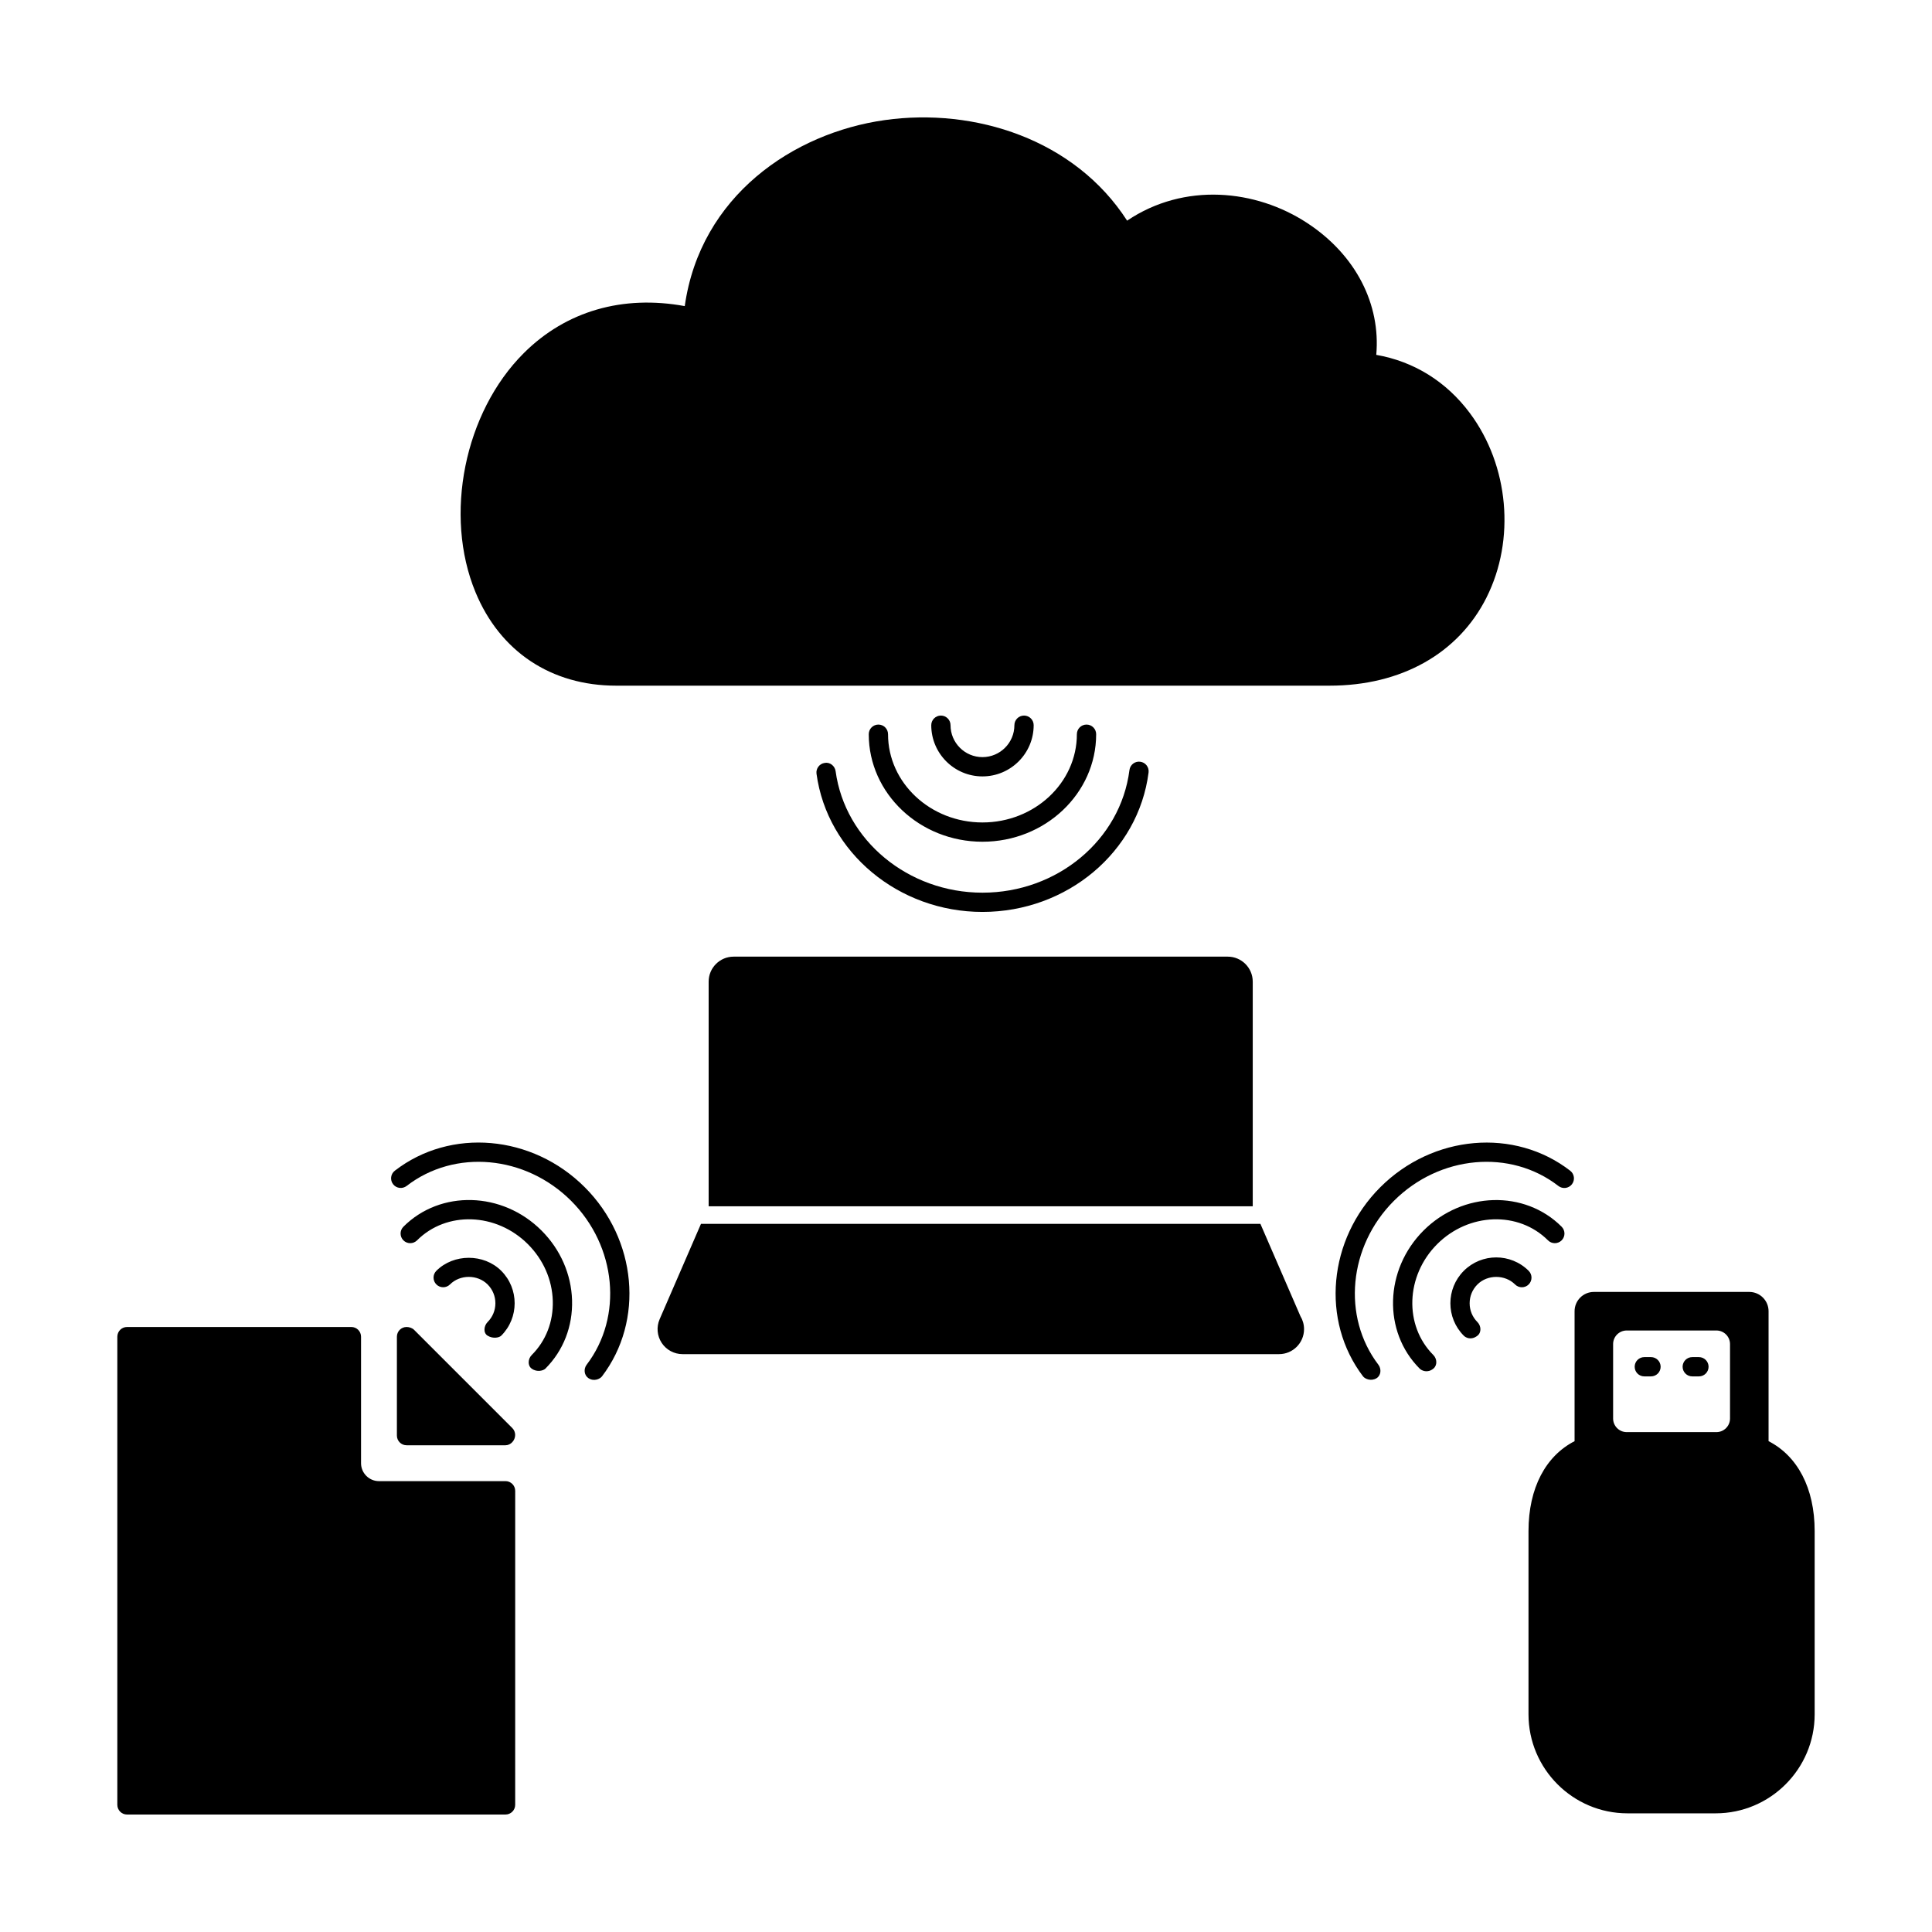 <?xml version="1.0" encoding="UTF-8"?>
<!-- Uploaded to: ICON Repo, www.svgrepo.com, Generator: ICON Repo Mixer Tools -->
<svg fill="#000000" width="800px" height="800px" version="1.1" viewBox="144 144 512 512" xmlns="http://www.w3.org/2000/svg">
 <path d="m404.36 361.96c13.801 0 25.023-10.488 25.023-23.387 0-1.41 1.145-2.555 2.555-2.555s2.555 1.145 2.555 2.555c0 15.715-13.516 28.496-30.133 28.496-16.617 0-30.133-12.781-30.133-28.496 0-1.41 1.145-2.555 2.555-2.555s2.555 1.145 2.555 2.555c0 12.898 11.227 23.387 25.023 23.387zm73.664 106.38h-148.26l-10.953 25.266c-0.887 2.047-0.684 4.402 0.539 6.266s3.305 2.988 5.535 2.988h158.01c0.02 0 0.047-0.004 0.066 0 3.656 0 6.625-2.969 6.625-6.625 0-1.258-0.352-2.438-0.961-3.438zm-229.39-14.09c-1.117 0.863-1.32 2.469-0.457 3.582 0.863 1.117 2.469 1.309 3.582 0.457 12.75-9.859 31.492-8.156 43.605 3.953 12.027 12.031 13.793 30.691 4.109 43.414-0.855 1.125-0.695 2.801 0.484 3.578 1.48 0.973 3.078 0.176 3.578-0.484 11.23-14.742 9.266-36.289-4.559-50.117-13.926-13.934-35.57-15.812-50.344-4.383zm24.586 43.719c1.48 0.902 3.113 0.5 3.613 0 4.742-4.742 4.742-12.453 0-17.195-4.59-4.59-12.602-4.59-17.191 0-0.996 0.996-0.996 2.613 0 3.613 0.996 0.996 2.613 0.996 3.613 0 2.66-2.664 7.301-2.664 9.965 0 1.328 1.328 2.066 3.102 2.066 4.988 0 1.879-0.734 3.652-2.066 4.984-0.996 1-1.203 2.879 0 3.609zm4.731 38.547h-33.52c-2.613 0-4.75-2.133-4.75-4.75v-33.523c0-1.426-1.152-2.578-2.578-2.578h-59.43c-1.426 0-2.578 1.152-2.578 2.578v124.05c0 1.426 1.152 2.578 2.578 2.578h100.28c1.426 0 2.578-1.152 2.578-2.578l0.004-83.199c0-1.426-1.156-2.582-2.582-2.582zm-27.043-67.422c-0.996 0.996-0.996 2.613 0 3.613 0.996 0.996 2.613 0.996 3.613 0 7.805-7.812 20.984-7.375 29.379 1.012 4.082 4.082 6.422 9.402 6.594 14.977 0.172 5.523-1.809 10.637-5.582 14.402-0.996 0.996-1.148 2.793 0 3.613 1.445 1.027 3.113 0.5 3.613 0 4.777-4.777 7.289-11.227 7.078-18.168-0.215-6.883-3.09-13.43-8.09-18.434-10.371-10.379-26.793-10.832-36.605-1.016zm2.828 27.324c-0.484-0.484-1.289-0.754-1.977-0.754-1.426 0-2.578 1.152-2.578 2.578v26.191c0 1.426 1.152 2.578 2.578 2.578h26.188c1.426 0 2.578-1.309 2.578-2.734 0-0.684-0.273-1.34-0.754-1.824zm164.2-160.23c0-1.41-1.145-2.555-2.555-2.555s-2.555 1.145-2.555 2.555c0 4.664-3.793 8.457-8.465 8.457-4.664 0-8.457-3.793-8.457-8.457 0-1.41-1.145-2.555-2.555-2.555s-2.555 1.145-2.555 2.555c0 7.481 6.086 13.566 13.566 13.566 7.484 0 13.574-6.086 13.574-13.566zm-86.137 67.957v59.531h144.19v-59.531c0-3.656-2.969-6.625-6.625-6.625h-130.94c-3.656 0-6.625 2.969-6.625 6.625zm217.32 76.637c-4.742-4.734-12.453-4.742-17.195 0s-4.742 12.453 0 17.195c0.5 0.5 1.93 1.305 3.613 0 1.113-0.867 0.996-2.613 0-3.613-1.328-1.328-2.066-3.102-2.066-4.984 0-1.883 0.734-3.656 2.066-4.988 2.66-2.664 7.305-2.664 9.969 0 0.996 0.996 2.613 0.996 3.613 0 0.996-0.996 0.996-2.613 0-3.609zm75.785 68.98v48.551c0 14.465-11.77 26.238-26.234 26.238h-23.367c-14.465 0-26.234-11.773-26.234-26.238v-48.551c0-11.465 4.594-19.941 12.211-23.836v-34.441c0-2.82 2.289-5.109 5.109-5.109h41.191c2.82 0 5.109 2.289 5.109 5.109v34.441c7.617 3.894 12.215 12.367 12.215 23.836zm-22.43-49.57c0-1.98-1.617-3.598-3.598-3.598h-23.785c-1.98 0-3.598 1.617-3.598 3.598v19.734c0 1.98 1.617 3.598 3.598 3.598h23.785c1.98 0 3.598-1.617 3.598-3.598zm-48.234-27.484c0.996 0.996 2.613 0.996 3.613 0 0.996-0.996 0.996-2.613 0-3.613-9.805-9.805-26.227-9.355-36.602 1.012-10.367 10.375-10.828 26.793-1.012 36.602 0.5 0.5 2.047 1.27 3.613 0 1.098-0.887 0.996-2.613 0-3.613-7.812-7.82-7.359-21 1.012-29.383 8.379-8.375 21.559-8.82 29.375-1.004zm-16.297-170.37c7.703-15.324 5.934-34.953-4.394-48.836-6.273-8.434-14.918-13.734-24.824-15.461 1.184-13.324-5.324-26.449-18.348-34.969-13.562-8.879-32.516-10.82-47.68-0.598-13.887-21.547-40.355-30.008-64.234-26.648-24.172 3.394-48.875 20.078-52.996 49.297-16.375-3.008-31.438 1.27-42.656 12.453-15.742 15.699-21.246 42.945-12.797 63.371 6.504 15.738 20.086 24.762 37.262 24.762h189.07c18.977 0.008 34.141-8.512 41.602-23.371zm-24.551 159.91c12.117-12.117 30.859-13.824 43.605-3.953 1.113 0.863 2.719 0.664 3.582-0.457 0.863-1.113 0.66-2.719-0.457-3.582-14.773-11.43-36.41-9.547-50.34 4.383-13.824 13.828-15.785 35.371-4.559 50.117 0.5 0.66 2.137 1.375 3.578 0.484 1.199-0.742 1.34-2.453 0.484-3.578-9.684-12.723-7.914-31.391 4.106-43.414zm-150.82-116.07c-1.395 0.191-2.371 1.477-2.188 2.871 2.836 20.883 21.746 36.621 43.977 36.621 22.414 0 41.332-15.887 44.023-36.949 0.18-1.402-0.812-2.68-2.211-2.856-1.391-0.188-2.68 0.805-2.856 2.211-2.359 18.52-19.109 32.492-38.953 32.492-19.688 0-36.422-13.844-38.918-32.203-0.191-1.402-1.52-2.445-2.875-2.188zm217.19 162.58h1.77c1.41 0 2.555-1.145 2.555-2.555s-1.145-2.555-2.555-2.555h-1.77c-1.41 0-2.555 1.145-2.555 2.555s1.137 2.555 2.555 2.555zm12.703 0h1.77c1.41 0 2.555-1.145 2.555-2.555s-1.145-2.555-2.555-2.555h-1.77c-1.41 0-2.555 1.145-2.555 2.555 0.004 1.41 1.145 2.555 2.555 2.555z"/>
</svg>
